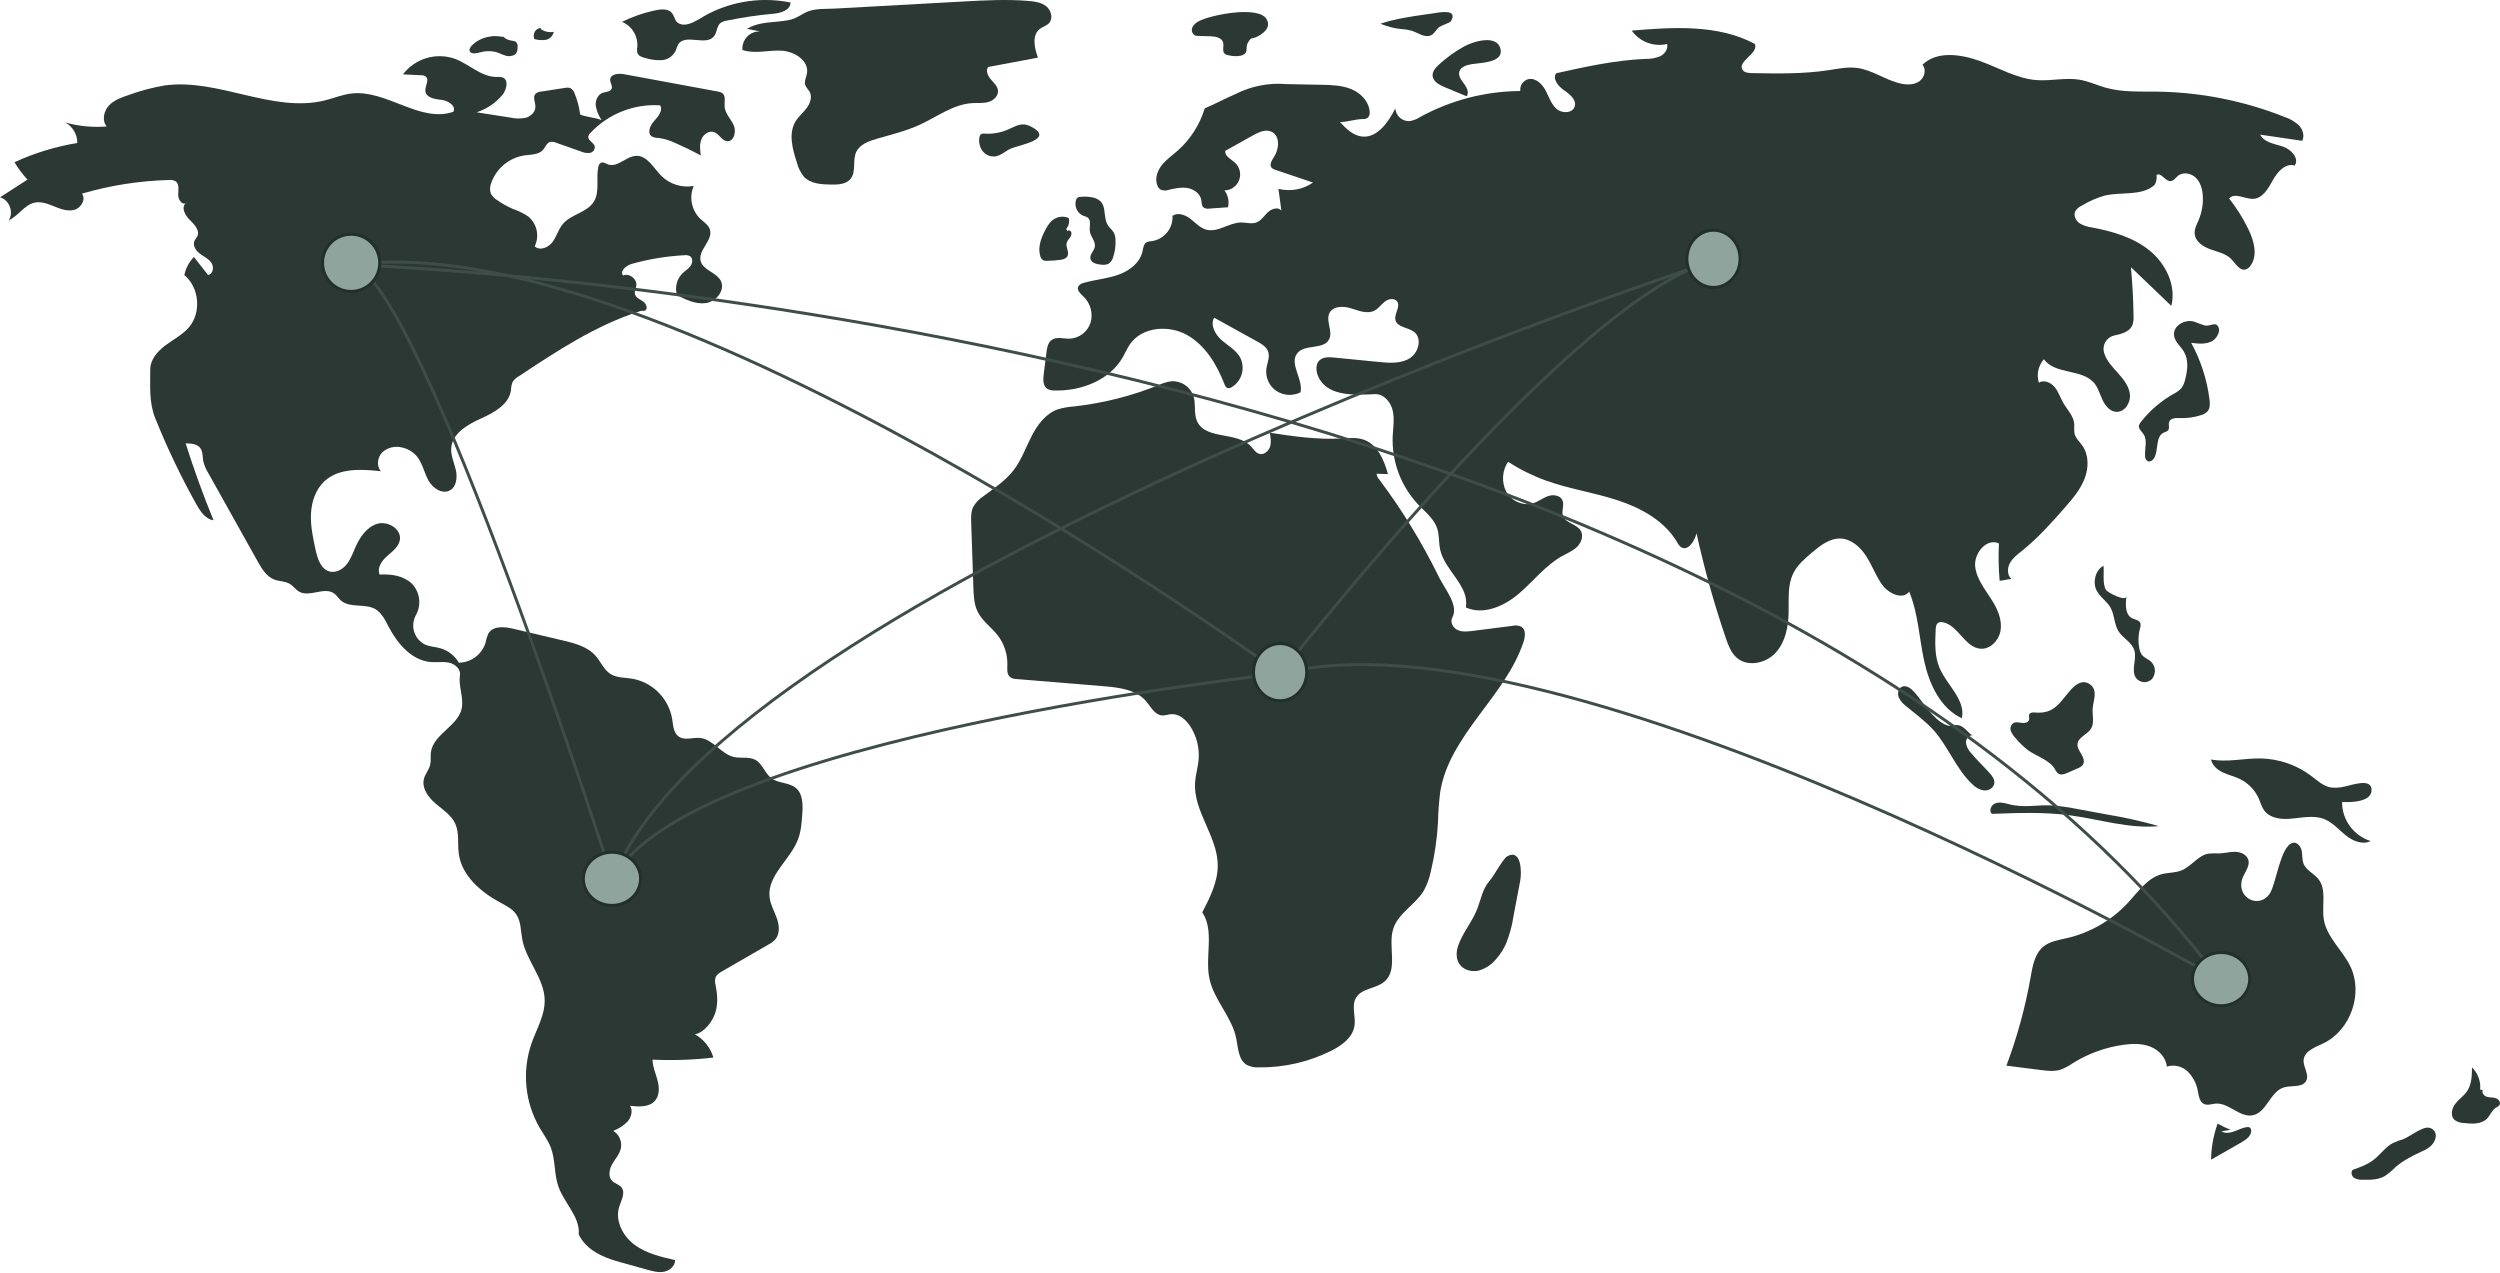 <svg width="2400" height="1222" viewBox="0 0 2400 1222" fill="none" xmlns="http://www.w3.org/2000/svg">
<path d="M556.953 109.955C556.092 103.121 554.35 96.428 551.772 90.044C551.444 88.837 550.868 87.712 550.082 86.74C549.296 85.769 548.318 84.972 547.208 84.401C545.726 84.014 544.171 83.997 542.68 84.35L519.43 87.922C517.484 88.011 515.62 88.738 514.125 89.991C511.096 93.188 514.078 98.337 513.986 102.747C513.881 107.707 509.492 111.733 504.731 113.065C499.872 114.051 494.86 113.988 490.027 112.882L457.516 107.81C467.091 104.741 475.613 99.032 482.111 91.333C486.389 86.245 488.665 76.746 482.482 74.336C480.645 73.83 478.729 73.676 476.835 73.881C462.106 73.996 450.515 61.65 436.725 56.45C427.9 53.337 418.32 53.105 409.355 55.788C400.39 58.471 392.5 63.931 386.813 71.387L404.132 72.225C405.761 72.135 407.377 72.568 408.745 73.46C412.541 76.591 407.822 82.605 408.357 87.507C409.051 93.876 417.475 95.236 423.825 95.88C430.175 96.524 438.23 101.703 435.176 107.329C403.261 118.365 370.783 85.756 337.266 89.77C328.782 90.786 320.772 94.131 312.49 96.235C261.895 109.086 209.589 74.798 157.904 82.059C146.414 84.026 135.121 87.016 124.159 90.994C117.125 93.313 109.787 95.819 104.676 101.196C99.565 106.574 97.62 115.77 102.462 121.393C89.116 122.497 75.681 121.215 62.781 117.607C66.269 119.554 69.171 122.407 71.183 125.868C73.194 129.329 74.239 133.269 74.21 137.276C53.372 140.687 33.086 146.897 13.897 155.738C17.479 161.717 21.662 167.311 26.381 172.433L0 189.447C8.913 191.701 13.521 203.902 8.338 211.522C17.579 207.395 23.306 196.718 33.188 194.553C39.663 193.135 46.25 195.794 52.392 198.291C58.533 200.789 65.284 203.211 71.641 201.336C77.999 199.462 82.689 191.186 78.649 185.913C105.824 177.953 133.91 173.548 162.208 172.807C164.392 172.532 166.606 172.953 168.537 174.012C172.221 176.578 171.251 182.12 171.053 186.617C170.854 191.113 174.345 197.023 178.349 194.996C173.639 199.096 177.665 206.815 182.184 211.127C186.702 215.438 192.149 221.387 189.382 226.996C188.66 228.459 187.436 229.631 186.741 231.108C184.69 235.468 187.946 240.55 191.786 243.446C195.627 246.341 200.331 248.364 202.998 252.374C205.666 256.383 204.454 263.401 199.684 263.96L186.126 246.678C181.494 251.501 178.318 257.542 176.967 264.103C191.344 275.902 193.507 299.918 181.47 314.115C175.319 321.369 166.572 325.778 158.937 331.436C151.303 337.095 144.239 345.153 144.258 354.68C144.291 371.139 142.951 386.43 149.095 401.69C160.424 429.828 173.504 457.223 188.257 483.713C192.131 490.669 197.138 498.294 204.986 499.491C195.067 475.25 186.139 450.632 178.2 425.637C183.37 425.657 189.346 426.069 192.377 430.275C194.887 433.757 194.348 438.492 195.128 442.719C196.12 446.814 197.774 450.718 200.025 454.275L247.389 538.976C251.316 545.998 255.82 553.535 263.324 556.378C268.122 558.196 273.673 557.854 278.089 560.471C281.55 562.523 283.882 566.165 287.41 568.097C297.388 573.561 311.263 563.082 320.587 569.606C323.253 571.471 324.95 574.435 327.406 576.57C336.018 584.057 350.145 579.049 360.086 584.634C366.494 588.234 369.814 595.432 373.232 601.956C381.792 618.297 395.643 634.307 413.988 635.608C419.751 636.017 425.637 634.92 431.27 636.207C436.903 637.493 442.448 642.429 441.544 648.157C439.994 657.977 444.827 668.73 443.529 678.587C441.165 696.542 415.796 704.433 413.617 722.411C413.14 726.348 413.887 730.411 412.953 734.264C411.809 738.986 408.276 742.831 407.021 747.525C404.642 756.42 410.99 765.273 417.964 771.257C424.938 777.242 433.256 782.402 437.069 790.779C441.099 799.634 439.119 809.958 440.43 819.604C443.291 840.662 461.408 856.272 480.053 866.338C485.734 869.404 491.833 872.374 495.51 877.694C500.309 884.638 499.831 893.792 501.434 902.089C505.358 922.409 522.397 939.151 522.881 959.844C523.225 974.552 515.081 987.894 510.217 1001.77C505.656 1015.07 504.005 1029.2 505.378 1043.19C506.751 1057.18 511.114 1070.72 518.17 1082.87C521.809 1089.03 526.162 1094.85 528.736 1101.54C533.33 1113.47 531.839 1127.04 536.075 1139.11C541.675 1155.06 557.063 1168.24 555.59 1185.09C562.576 1199.65 578.002 1206.81 593.514 1211.14L621.315 1218.91C626.638 1220.4 632.201 1221.9 637.621 1220.82C643.042 1219.74 648.215 1215.22 648.075 1209.68C634.441 1206.59 620.371 1203.31 609.133 1194.97C597.894 1186.63 590.196 1171.78 594.46 1158.42C596.437 1152.22 600.644 1145.07 596.644 1139.95C594.355 1137.02 590.168 1136.25 587.585 1133.58C583.557 1129.41 584.941 1122.4 587.837 1117.37C590.733 1112.34 594.919 1107.84 596.087 1102.15C596.676 1098.97 596.283 1095.68 594.958 1092.73C593.633 1089.78 591.44 1087.3 588.675 1085.64C593.829 1083.68 598.518 1080.66 602.435 1076.77C606.054 1072.62 607.725 1066.23 604.879 1061.51C613.332 1062.59 623.312 1063.11 628.861 1056.62C633.292 1051.44 632.988 1043.69 631.237 1037.09C629.486 1030.49 626.527 1024.08 626.434 1017.25C645.935 1018.17 665.478 1017.51 684.871 1015.26C682.067 1005.77 675.694 997.762 667.104 992.918C675.887 991.426 683.889 980.87 686.664 972.372C689.439 963.874 688.731 954.618 687.016 945.843C686.357 943.583 686.267 941.195 686.753 938.892C687.742 935.728 690.839 933.797 693.703 932.145L737.299 907.01C739.901 905.701 742.259 903.954 744.271 901.843C748.838 896.457 748.162 888.326 745.823 881.654C743.484 874.981 739.738 868.707 738.837 861.691C736.143 840.709 758.516 825.655 766.066 805.904C769.029 798.153 769.633 789.728 770.206 781.446C770.822 772.55 770.868 762.218 764.065 756.486C757.543 750.991 747.353 752.216 740.529 747.105C734.272 742.419 732.113 733.318 725.278 729.533C719.071 726.096 711.288 728.282 704.385 726.665C692.229 723.819 684.58 709.755 672.166 708.452C665.162 707.718 657.235 711.155 651.494 707.06C646.436 703.452 646.233 696.199 645.27 690.045C643.583 680.48 639.016 671.665 632.186 664.785C625.355 657.906 616.589 653.293 607.067 651.569C599.845 650.406 591.984 650.847 585.841 646.863C579.62 642.829 576.767 635.276 571.881 629.689C564.005 620.684 551.601 617.485 539.982 614.743L492.718 603.588C484.328 601.608 473.513 600.558 469.011 607.936C467.678 610.746 466.734 613.725 466.206 616.791C464.519 622.337 461.124 627.204 456.509 630.692C451.893 634.179 446.296 636.108 440.52 636.201C436.559 629.418 430.141 624.433 422.607 622.286C417.814 620.946 412.684 620.796 408.114 618.824C405.624 617.604 403.409 615.887 401.604 613.778C399.798 611.669 398.44 609.212 397.613 606.558C396.786 603.904 396.508 601.108 396.794 598.342C397.081 595.577 397.927 592.898 399.28 590.472C402.005 585.601 403.057 579.966 402.275 574.435C401.492 568.904 398.918 563.786 394.949 559.87C386.912 552.626 375.285 550.875 364.508 551.6C361.685 545.417 366.405 538.441 371.49 533.948C376.576 529.454 382.752 525.037 383.86 518.327C385.602 507.772 372.187 499.755 362.001 502.902C351.816 506.049 345.315 515.981 341.017 525.772C338.552 531.389 336.455 537.305 332.566 542.041C328.677 546.778 322.413 550.169 316.489 548.649C308.102 546.497 304.863 536.494 303.007 528.005C300.516 516.617 298.011 505.07 298.533 493.422C299.055 481.774 302.966 469.814 311.522 461.929C325.464 449.079 346.852 450.339 365.668 452.389C361.222 447.36 362.321 438.886 367.077 434.154C369.588 431.914 372.605 430.323 375.867 429.519C379.128 428.714 382.536 428.721 385.795 429.537C391.465 430.722 396.572 433.788 400.296 438.241C405.643 444.785 407.163 453.622 411.205 461.05C415.246 468.479 424.334 474.815 431.772 470.829C438.197 467.387 439.216 458.443 437.617 451.311C436.018 444.178 432.622 437.243 433.201 429.955C434.307 416.049 448.665 407.679 461.336 401.952C474.007 396.225 488.516 388.523 490.523 374.719C490.592 372.016 491.1 369.343 492.027 366.805C493.432 364.563 495.385 362.719 497.7 361.449C534.68 336.914 572.275 312.081 614.541 298.675C616.74 297.977 616.998 298.752 619.239 298.206C622.375 296.386 620.297 291.352 617.29 289.324C614.283 287.296 610.264 285.741 609.501 282.186C608.94 279.572 610.474 277.006 610.872 274.363C611.851 267.868 604.111 261.871 598.101 264.467C594.706 259.953 601.424 254.708 606.856 253.207C623.167 248.7 639.912 245.954 656.804 245.016C658.753 244.705 660.75 245.046 662.488 245.986C665.325 247.959 664.962 252.485 662.952 255.301C660.941 258.117 657.813 259.885 655.307 262.268C652.57 264.945 650.617 268.326 649.663 272.041C648.708 275.757 648.789 279.664 649.895 283.336C658.714 287.84 668.301 292.475 678.068 290.889C687.835 289.303 696.504 278.286 691.913 269.487C687.638 261.293 674.796 259.445 672.588 250.465C670.003 239.951 684.828 230.6 681.489 220.302C680.026 215.792 675.548 213.137 672.112 209.88C668.054 205.888 665.294 200.756 664.194 195.16C663.094 189.564 663.705 183.764 665.948 178.523C660.351 179.511 654.6 179.138 649.176 177.434C643.753 175.731 638.816 172.746 634.779 168.731C627.324 161.178 621.376 149.263 610.79 149.601C601.075 149.911 592.707 161.289 583.623 157.818C581.388 156.964 579.032 155.226 576.867 156.244C576.157 156.707 575.562 157.325 575.125 158.053C574.688 158.78 574.422 159.598 574.347 160.444C572.038 171.524 576.009 184.148 569.994 193.723C563.448 204.142 548.307 205.586 540.372 214.981C536.064 220.081 534.395 226.954 530.436 232.331C526.476 237.707 518.072 241.126 513.321 236.44C515.656 231.621 516.294 226.148 515.13 220.917C513.966 215.687 511.069 211.007 506.912 207.643C502.501 204.754 497.745 202.432 492.757 200.731C487.184 198.363 481.882 195.396 476.944 191.883C474.47 190.385 472.46 188.226 471.139 185.648C470.093 182.418 470.234 178.92 471.536 175.786C473.945 168.851 478.196 162.708 483.829 158.021C489.462 153.334 496.263 150.281 503.498 149.191C509.825 148.327 517.188 148.631 521.375 143.792C523.591 141.231 524.753 137.36 527.969 136.32C530.026 135.905 532.161 136.169 534.056 137.072L557.671 145.417C560.305 146.611 563.206 147.092 566.083 146.813C567.51 146.621 568.811 145.893 569.726 144.777C570.64 143.661 571.101 142.239 571.015 140.796C570.26 136.859 564.226 134.97 564.775 130.999C565.083 129.712 565.772 128.549 566.751 127.664C575.274 118.558 585.696 111.456 597.272 106.866C608.848 102.277 621.292 100.314 633.712 101.118C636.693 106.032 631.979 111.852 628.057 116.047C624.134 120.242 620.982 127.738 625.726 130.967C627.67 131.963 629.832 132.452 632.013 132.389C637.827 133.179 643.477 134.899 648.749 137.485C656.909 141.05 664.913 144.951 672.76 149.187C672.066 143.993 671.405 138.521 673.366 133.664C675.327 128.808 680.901 124.998 685.769 126.89C690.461 128.712 692.867 134.949 697.865 135.52C704.533 136.283 707.163 126.394 704.378 120.264C701.593 114.135 696.08 109.003 695.619 102.281C695.309 97.747 697.028 92.123 693.42 89.378C692.136 88.553 690.679 88.04 689.163 87.879L599.078 71.237C593.729 70.249 586 71.006 585.762 76.462C585.63 79.507 588.34 82.519 587.139 85.319C585.859 88.307 581.651 88.034 578.586 89.091C573.831 90.731 571.445 96.4 571.902 101.426C572.738 106.421 574.665 111.168 577.544 115.327C571.685 112.867 562.812 112.415 556.953 109.955Z" fill="#2B3834"/>
<path d="M484.739 35.911C479.062 34.333 472.945 34.26 467.217 35.7C461.488 37.141 456.426 40.026 452.716 43.965C451.234 45.604 449.989 47.864 451.23 49.638C453.009 52.183 457.543 51.178 460.885 50.268C465.797 48.794 471.144 48.687 476.135 49.962C479.273 50.867 482.081 52.466 485.233 53.337C486.768 53.876 488.448 54.054 490.093 53.852C491.739 53.65 493.288 53.076 494.575 52.191C496.738 50.338 496.874 47.457 496.878 44.862C497.028 43.994 496.945 43.108 496.636 42.27C496.326 41.432 495.798 40.663 495.09 40.018C493.828 39.404 492.41 39.052 490.954 38.991C487.692 38.484 484.744 37.037 482.617 34.9" fill="#2B3834"/>
<path d="M519.526 26.978C518.362 26.908 517.2 27.168 516.154 27.732C515.108 28.296 514.211 29.145 513.552 30.198C512.892 31.251 512.49 32.472 512.386 33.744C512.282 35.016 512.478 36.296 512.956 37.461C516.532 38.529 520.269 38.795 523.942 38.245C525.774 37.934 527.48 37.035 528.847 35.664C530.213 34.292 531.178 32.508 531.62 30.537C527.296 31.398 522.834 30.465 519.104 27.919" fill="#2B3834"/>
<path d="M627.78 10.189C617.181 12.53 606.886 16.163 597.108 21.012C601.718 22.853 605.636 26.183 608.286 30.512C610.936 34.841 612.177 39.939 611.827 45.056C611.413 47.021 611.461 49.06 611.966 51.001C613.093 53.838 616.357 54.903 619.227 55.631C624.382 57.261 629.766 57.974 635.151 57.742C637.844 57.596 640.46 56.754 642.762 55.293C645.063 53.832 646.978 51.798 648.332 49.375C649.112 47.075 650.028 44.827 651.073 42.644C657.952 31.761 678.386 44.92 685.772 34.402C688.373 30.696 688.135 25.119 691.527 22.183C693.281 20.904 695.314 20.098 697.443 19.838C712.295 16.773 727.297 14.553 742.382 13.189C749.53 12.543 758.846 9.877 758.906 2.424C731.983 -3.069 704.068 0.833 679.5 13.521C670.649 18.126 658.941 27.814 650.415 21.708C647.223 19.422 647.381 13.266 642.987 10.696C638.495 8.067 632.548 9.136 627.78 10.189Z" fill="#2B3834"/>
<path d="M717.136 27.729L729.755 30.167C727.432 30.064 725.114 30.46 722.956 31.328C720.797 32.197 718.848 33.519 717.237 35.205C715.627 36.891 714.393 38.903 713.617 41.107C712.841 43.311 712.542 45.656 712.739 47.985C724.555 51.955 737.439 48.092 749.886 48.62C762.334 49.148 776.817 58.088 774.692 70.432C774.05 74.164 771.905 77.894 773.02 81.512C773.802 84.048 776.026 85.848 777.282 88.183C779.898 93.05 777.807 99.206 774.503 103.63C771.2 108.055 766.76 111.585 763.86 116.286C756.648 127.98 760.746 143.098 765.042 156.162C766.284 161.098 768.578 165.704 771.764 169.661C778.129 176.466 788.501 177.057 797.79 177.194C804.551 177.293 812.296 176.957 816.572 171.69C822.154 164.813 818.251 154.085 821.926 146.014C825.263 138.684 833.767 135.54 841.471 133.31C855.586 129.224 869.97 125.75 883.314 119.579C899.884 111.915 915.369 99.973 933.581 98.986C938.69 98.71 943.926 99.316 948.848 97.908C953.769 96.501 958.444 92.222 958.072 87.091C957.754 82.707 954.064 79.487 951.182 76.182C948.299 72.877 946.036 67.795 948.685 64.298L996.421 55.332C993.037 46.06 990.401 33.848 998.177 27.813C1000.98 25.635 1004.74 24.765 1007.13 22.132C1011.2 17.645 1009.15 9.916 1004.45 6.1C999.752 2.284 993.398 1.398 987.378 0.895C966.447 -0.853 945.395 0.302 924.424 1.458C883.428 3.717 842.433 5.977 801.438 8.236C793.185 8.691 783.657 7.996 776.088 10.827C769.68 13.224 765.124 17.623 757.796 19.169C744.267 22.023 729.379 20.092 717.136 27.729Z" fill="#2B3834"/>
<path d="M945.198 128.277C943.892 128.081 942.556 128.368 941.467 129.077C940.747 129.828 940.318 130.788 940.252 131.799C939.425 136.264 940.41 140.859 943.012 144.665C944.337 146.532 946.167 148.03 948.31 149.002C950.454 149.974 952.833 150.386 955.202 150.194C960.973 149.498 965.227 144.839 970.533 142.566C978.711 139.066 1013.44 133.609 989.417 121.329C981.137 117.097 975.787 120.833 969.262 123.62C961.837 127.213 953.517 128.823 945.198 128.277Z" fill="#2B3834"/>
<path d="M1151.57 20.005C1148.73 21.182 1146.36 23.28 1144.82 25.971C1144.12 27.337 1143.95 28.928 1144.37 30.414C1144.78 31.901 1145.74 33.169 1147.05 33.956C1148.11 34.346 1149.23 34.527 1150.35 34.489L1161.88 34.839C1166.78 34.987 1172.89 36.047 1174.21 40.843C1175.19 44.403 1173 48.979 1175.64 51.523C1176.77 52.414 1178.13 52.954 1179.56 53.077C1183.36 54.069 1187.32 54.199 1191.18 53.458C1199.56 51.172 1195.16 45.971 1197.8 41.339C1201.84 34.252 1201.14 38.542 1208.26 34.48C1213.52 31.481 1220.32 26.04 1215.93 18.395C1208.29 5.1 1162.83 14.294 1151.57 20.005Z" fill="#2B3834"/>
<path d="M1375.38 12.884L1368.86 13.816C1354.15 15.918 1339.37 18.04 1325.2 22.77C1331.33 25.366 1337.77 27.057 1344.32 27.795C1347.93 27.985 1351.52 28.531 1355.03 29.426C1361.29 31.421 1367.59 36.572 1373.64 33.933C1377.38 32.297 1378.61 28.118 1381.71 25.903C1383.85 24.373 1391.98 21.898 1392.89 20.354C1400.24 7.874 1381.03 12.077 1375.38 12.884Z" fill="#2B3834"/>
<path d="M1405.64 44.547C1396.82 49.399 1388.64 55.294 1381.28 62.101C1378.18 64.97 1375.01 68.538 1375.29 72.717C1375.67 78.272 1381.68 81.494 1386.89 83.664L1407.99 92.456C1410.55 88.905 1408.21 84.004 1405.56 80.515C1402.92 77.026 1399.77 72.99 1400.94 68.791C1402.27 64 1408.21 62.367 1413.19 61.542C1421.3 60.197 1443.18 60.305 1440.55 47.442C1437.45 32.285 1413.78 40.069 1405.64 44.547Z" fill="#2B3834"/>
<path d="M1399.81 907.937C1397.83 913.697 1397.64 920.483 1401.06 925.512C1404.9 931.156 1412.58 933.259 1419.22 931.828C1425.84 930.057 1431.74 926.24 1436.09 920.917C1440.06 916.457 1443.33 911.409 1445.78 905.948C1449.21 897.439 1451.62 888.553 1452.97 879.475L1459.42 845.403C1460.86 837.788 1460.81 814.442 1446.9 822.049C1443.1 824.127 1434.31 840.533 1430.32 845.185C1423.15 853.57 1422.2 861.706 1418.42 871.864C1413.69 884.588 1404.18 895.192 1399.81 907.937Z" fill="#2B3834"/>
<path d="M2141.32 1084.62C2137.05 1082.94 2132.9 1080.94 2128.92 1078.65C2124.92 1089.77 2122.79 1101.49 2122.63 1113.32L2151.86 1096.59C2156.25 1094.07 2161.24 1090.57 2161.14 1085.46C2161.18 1084.83 2161.05 1084.2 2160.77 1083.64C2160.49 1083.08 2160.06 1082.6 2159.53 1082.26C2158.88 1082 2158.17 1081.92 2157.48 1082.02C2153.14 1082.39 2149.19 1084.54 2145.1 1086.04C2141.02 1087.54 2136.23 1088.34 2132.48 1086.11" fill="#2B3834"/>
<path d="M2306.78 1093.72C2303.44 1094.68 2300.18 1095.91 2297.02 1097.41C2290.03 1101.15 2285.28 1108.27 2278.99 1113.2C2272.97 1117.92 2265.73 1120.51 2258.62 1123.03C2256.53 1124.98 2257.49 1128.91 2259.76 1130.62C2262.2 1132.08 2265 1132.74 2267.8 1132.52C2275.19 1132.69 2282.97 1132.77 2289.44 1129.01C2293.09 1126.52 2296.5 1123.66 2299.63 1120.49C2307.2 1113.84 2316.28 1109.45 2325.28 1105.21C2328.55 1103.91 2331.58 1102 2334.21 1099.58C2339.87 1093.72 2340.26 1084.67 2332.11 1082.67C2325.53 1081.06 2313.05 1091.58 2306.78 1093.72Z" fill="#2B3834"/>
<path d="M2380.96 1046.09C2381.33 1042.15 2380.82 1038.19 2379.46 1034.48C2378.1 1030.78 2375.93 1027.44 2373.11 1024.72C2373.03 1032.59 2372.8 1040.97 2368.44 1047.48C2365.34 1052.12 2360.47 1055.25 2357.08 1059.67C2353.68 1064.08 2352.17 1071.08 2356.15 1074.96C2358.7 1076.93 2361.81 1078.02 2365.01 1078.06C2372.95 1079.01 2382.13 1079.54 2387.7 1073.71C2390.74 1070.53 2392.21 1065.82 2395.92 1063.48C2397.3 1062.89 2398.53 1061.99 2399.53 1060.85C2401.06 1058.38 2398.62 1055.12 2395.89 1054.23C2393.15 1053.34 2390.14 1053.76 2387.39 1052.91C2384.64 1052.07 2382.11 1048.92 2383.52 1046.38" fill="#2B3834"/>
<path d="M2250.5 755.169C2246.22 756.196 2241.79 756.454 2237.42 755.931C2230.16 754.613 2224.51 749.214 2218.65 744.785C2204.71 734.316 2187.78 728.475 2170.27 728.103C2154.34 727.806 2138.27 732.066 2122.63 729.094C2123.65 734.704 2128.51 738.912 2133.7 741.412C2138.89 743.913 2144.62 745.172 2149.84 747.622C2158.19 751.584 2164.81 758.385 2168.49 766.778C2170.17 770.647 2171.23 774.857 2173.77 778.236C2178.97 785.141 2188.83 786.657 2197.53 786.093C2208.87 785.356 2220.71 782.137 2231.26 786.307C2239.33 789.497 2245.11 796.47 2251.85 801.891C2258.59 807.312 2268.08 811.336 2275.82 807.424C2267.78 804.856 2260.79 799.819 2255.85 793.049C2250.92 786.279 2248.31 778.131 2248.4 769.793C2255.99 770.481 2277.85 770.215 2276.67 757.487C2275.68 746.7 2257.01 754.005 2250.5 755.169Z" fill="#2B3834"/>
<path d="M2151.9 846.136C2153.25 838.795 2160.59 832.312 2158.3 825.207C2156.72 820.293 2151.01 817.867 2145.83 817.746C2140.66 817.625 2135.58 819.162 2130.41 819.307C2127.04 819.128 2123.66 819.176 2120.3 819.45C2110.04 821.133 2103.71 831.866 2094.03 835.682C2088.15 838.003 2081.54 837.559 2075.42 839.163C2061.53 842.805 2052.74 855.895 2043.03 866.45C2027.34 883.427 2006.9 895.314 1984.36 900.572C1976.47 902.396 1967.98 903.563 1961.7 908.679C1953.39 915.453 1951.34 927.066 1949.49 937.613C1944.38 966.739 1936.57 995.329 1926.16 1023.02L1959.14 1027.22C1965.42 1028.01 1971.91 1028.8 1977.96 1026.94C1982.35 1025.29 1986.5 1023.08 1990.33 1020.37C2005.02 1011.28 2021.46 1005.36 2038.58 1003C2047.22 1001.82 2056.28 1001.6 2064.38 1004.8C2072.49 1008 2079.44 1015.26 2080.12 1023.93C2083.62 1022.84 2087.36 1022.73 2090.93 1023.59C2094.49 1024.46 2097.76 1026.27 2100.37 1028.84C2105.54 1034.09 2108.92 1040.83 2110.04 1048.09C2110.91 1052.59 2111.78 1057.99 2115.96 1059.87C2119.38 1061.41 2123.3 1059.76 2127.04 1059.46C2139.72 1058.44 2150.24 1073.19 2162.7 1070.65C2176.07 1067.93 2179.35 1047.96 2192.39 1043.96C2199.88 1041.67 2210.39 1044.46 2213.97 1037.51C2217.13 1031.39 2210.83 1024.32 2211.48 1017.46C2212.28 1009.02 2222.26 1005.44 2229.96 1001.83C2256.5 989.412 2269.1 953.784 2256.24 927.507C2248.62 911.939 2233.62 899.683 2230.85 882.58C2228.72 869.421 2233.93 854.076 2225.51 843.719C2221.23 838.449 2213.99 835.541 2211.44 829.254C2209.84 825.296 2210.48 820.806 2209.62 816.626C2208.76 812.445 2205.1 808.072 2200.96 809.156C2188.95 812.301 2185.11 849.321 2178.68 858.315C2168.9 871.988 2148.82 862.982 2151.9 846.136Z" fill="#2B3834"/>
<path d="M1928.02 771.894C1923.87 770.77 1919.33 769.663 1915.36 771.269C1911.38 772.875 1909.06 778.512 1912.25 781.31C1937.22 780.371 1962.35 779.438 1987.12 782.712C2015.65 786.484 2043.89 795.828 2072.55 793.079C2056.18 788.418 2039.54 784.69 2022.71 781.917L1994.66 776.744C1987.13 775.222 1979.53 774.088 1971.88 773.346C1955.87 772.07 1943.76 776.153 1928.02 771.894Z" fill="#2B3834"/>
<path d="M1954 684.049C1951.92 683.881 1949.34 683.737 1948.27 685.463C1947.24 687.113 1948.42 689.292 1947.86 691.142C1947.11 693.669 1943.68 694.314 1940.99 693.97C1938.29 693.626 1935.37 692.803 1932.98 694.06C1931.76 694.86 1930.85 696.019 1930.38 697.362C1929.91 698.705 1929.9 700.16 1930.35 701.509C1931.33 704.187 1932.91 706.622 1934.98 708.638C1938.52 712.943 1942.55 716.848 1946.99 720.277C1955.6 726.413 1967.25 729.37 1972.67 738.278C1973.44 740.004 1974.61 741.533 1976.1 742.738C1978.71 744.33 1982.1 743.119 1984.9 741.882L1994.72 737.548C1996.49 736.932 1998.07 735.895 1999.31 734.532C2001.55 731.591 2000.18 727.41 1998.29 724.242C1996.41 721.074 1994 717.796 1994.4 714.164C1995.12 707.688 2003.74 705.211 2007.29 699.67C2010.86 694.085 2008.53 686.889 2008.94 680.336C2009.43 672.672 2014.41 662.703 2006.39 656.976C1999.57 652.11 1993.06 656.607 1988.17 661.979C1977.85 673.309 1972.97 685.58 1954 684.049Z" fill="#2B3834"/>
<path d="M2012.66 566.68C2015.9 573.211 2022.65 577.109 2026.18 583.469C2030.01 590.364 2029.57 599.271 2033.73 605.954C2037.99 612.81 2046.56 616.45 2048.95 624.248C2051.56 632.761 2045.64 643.109 2050.36 650.547C2051.23 651.763 2052.34 652.773 2053.61 653.514C2054.88 654.254 2056.29 654.709 2057.73 654.849C2059.18 654.989 2060.63 654.811 2062.01 654.327C2063.39 653.842 2064.65 653.062 2065.73 652.035C2067.72 649.754 2068.78 646.745 2068.69 643.649C2068.61 640.553 2067.38 637.615 2065.26 635.462C2062.47 632.779 2058.46 631.62 2056.13 628.487C2054.91 626.678 2054.1 624.603 2053.76 622.418C2052.49 616.114 2052.69 609.579 2054.35 603.376C2054.98 601.802 2055.14 600.066 2054.81 598.395C2053.76 595.181 2049.63 594.953 2046.73 593.461C2040.14 590.074 2040.3 580.282 2041.45 572.656C2040.69 577.733 2023.52 569.099 2021.72 566.223C2018.15 560.51 2020.09 549.491 2019.39 543.178C2011.68 547.091 2008.71 558.694 2012.66 566.68Z" fill="#2B3834"/>
<path d="M1838.01 664.704C1834.79 661.028 1829.94 657.182 1825.62 659.399C1822.33 661.091 1821.42 665.738 1822.71 669.261C1824.28 672.683 1826.7 675.627 1829.73 677.802C1838.73 685.369 1848.42 692.198 1856.27 700.994C1870.31 716.736 1877.75 737.976 1893.02 752.478C1896.09 755.84 1900.16 758.084 1904.6 758.866C1909.05 759.289 1914.05 756.383 1914.56 751.855C1914.98 748.125 1912.43 744.787 1909.94 742.022C1904 735.44 1897.51 729.381 1891.91 722.504C1889.32 719.862 1887.69 716.399 1887.3 712.687C1887.27 708.984 1890.58 705.107 1894.1 706.025C1889.82 704.909 1886.65 697.639 1880.37 696.273C1875.12 695.131 1873.85 698.444 1867.6 695.712C1855.69 690.502 1846.35 674.229 1838.01 664.704Z" fill="#2B3834"/>
<path d="M2116.56 312.456C2113.14 311.422 2109.77 310.2 2106.47 308.796C2097.6 306.092 2085.87 312.712 2087.05 322.038C2087.83 328.235 2093.51 332.413 2096.65 337.788C2101.3 345.758 2100.06 355.868 2097.62 364.795C2097.02 367.559 2095.88 370.172 2094.26 372.479C2092 374.915 2089.31 376.886 2086.31 378.284C2074.34 385.105 2063.77 394.217 2055.21 405.117C2054.28 406.124 2053.63 407.365 2053.33 408.713C2052.91 411.861 2056.02 414.155 2057.79 416.782C2061.7 422.615 2058.87 430.466 2059.26 437.514C2059.2 438.511 2059.39 439.506 2059.82 440.406C2060.24 441.306 2060.89 442.081 2061.69 442.657C2064.05 443.874 2066.85 441.807 2068.13 439.454C2072.37 431.647 2069.17 419.114 2077.13 415.35C2078.64 414.637 2080.47 414.337 2081.47 412.994C2083.06 410.863 2081.53 407.707 2082.33 405.16C2083.55 401.336 2088.7 401.164 2092.65 401.333C2099.46 401.623 2106.27 400.702 2112.77 398.614C2115.32 397.999 2117.63 396.637 2119.43 394.698C2121.81 391.682 2121.6 387.394 2121.12 383.559C2118.74 364.442 2112.78 345.964 2103.55 329.124C2110.55 330.031 2118.16 330.817 2124.19 327.116C2127.57 325.043 2131.62 318.846 2129.95 314.627C2127.3 307.957 2122.51 313.572 2116.56 312.456Z" fill="#2B3834"/>
<path d="M1219 415.409C1219.83 419.919 1220.65 424.669 1219.18 429.013C1217.72 433.357 1213.1 436.986 1208.74 435.655C1205.36 434.622 1203.4 431.196 1201 428.583C1187.64 414.055 1157.49 422.466 1149.24 404.493C1145.87 397.157 1148.16 388.369 1145.86 380.625C1144.41 376.15 1141.53 372.286 1137.66 369.641C1133.79 366.995 1129.17 365.718 1124.5 366.01C1120.25 366.629 1116.1 367.874 1112.21 369.706C1086.11 380.232 1058.71 387.134 1030.77 390.221C1025.46 390.547 1020.21 391.51 1015.12 393.089C1003.65 397.278 995.807 407.992 990.228 418.925C984.649 429.858 980.53 441.695 973.049 451.408C965.188 461.616 954.172 468.765 943.896 476.497C939.937 479.066 936.641 482.546 934.278 486.649C932.05 491.256 932.176 496.614 932.349 501.735L934.449 563.931C934.719 571.931 935.059 580.217 938.614 587.376C943.053 596.316 951.822 602.171 957.906 610.068C964.115 618.184 967.349 628.211 967.061 638.453C966.932 642.57 966.525 647.44 969.709 650.026C971.646 651.291 973.912 651.947 976.22 651.912L1059.75 658.798C1074.45 660.009 1090.73 662.001 1100.33 673.276C1104.85 678.597 1108.49 686.25 1115.43 686.821C1118.4 687.066 1121.29 685.836 1124.27 685.599C1131.78 685 1138.37 690.738 1142.53 697.059C1148.83 706.692 1151.69 718.197 1150.64 729.683C1149.96 736.893 1147.74 743.902 1147.26 751.129C1145.44 778.626 1168.58 802.516 1169.03 830.071C1169.3 846.279 1161.66 861.422 1154.21 875.793C1166.23 894.134 1156.39 918.557 1161.17 939.998C1165.71 960.34 1182.55 976.266 1186.75 996.683C1188.67 1006.03 1188.78 1017.53 1196.96 1022.35C1200.55 1024.11 1204.53 1024.91 1208.52 1024.68C1232.58 1024.96 1256.36 1019.51 1277.92 1008.77C1288.03 1003.71 1298.52 996.158 1300.29 984.921C1301.71 975.858 1297.15 965.722 1301.79 957.828C1307.27 948.525 1321.29 949.262 1329.34 942.11C1342.4 930.506 1332.22 908.375 1337.51 891.662C1342.27 876.638 1358.64 868.657 1366.76 855.173C1369.96 849.374 1372.25 843.116 1373.56 836.617C1377.28 821.083 1379.59 805.243 1380.48 789.289C1380.69 779.596 1381.4 769.92 1382.6 760.3C1391.36 705.532 1445.11 668.859 1462.57 616.245C1464.23 611.22 1465.02 604.527 1460.58 601.684C1457.95 600.419 1454.96 600.104 1452.13 600.793L1413.62 605.683C1408.84 606.29 1403.77 606.858 1399.37 604.857C1394.98 602.856 1391.83 597.259 1394.16 593.009C1400.7 581.077 1387.25 565.999 1381.27 553.771C1365.18 520.846 1346.01 489.537 1324.03 460.266C1322.62 458.76 1321.74 456.833 1321.52 454.777L1332.45 455.144C1328.76 441.811 1322.67 427.221 1309.81 422.344C1302.56 419.596 1294.54 420.546 1286.8 420.972C1264.66 422.19 1240.91 418.822 1219 415.409Z" fill="#2B3834"/>
<path d="M1286.36 117.188C1292.18 123.381 1298.7 129.946 1307.12 131.026C1321.99 132.932 1332.68 117.522 1339.49 104.136C1339.74 107.548 1341.31 110.728 1343.86 112.998C1346.42 115.268 1349.76 116.449 1353.17 116.291C1356.84 115.672 1360.34 114.3 1363.46 112.26C1392.92 96.124 1425.92 87.574 1459.49 87.379C1459.17 84.83 1459.8 82.252 1461.26 80.142C1462.73 78.032 1464.92 76.539 1467.41 75.953C1474.24 74.596 1480.39 80.511 1483.68 86.655C1486.97 92.799 1489.03 99.921 1494.26 104.519C1499.49 109.118 1509.62 108.918 1511.68 102.258C1513.67 95.865 1507.02 90.412 1501.5 86.643C1495.98 82.873 1490.16 75.897 1493.88 70.334C1522.09 64.076 1550.47 57.794 1579.34 56.55C1584.25 56.722 1589.15 55.876 1593.72 54.067C1598.12 51.902 1601.62 46.987 1600.44 42.219C1594.14 43.703 1587.54 43.273 1581.49 40.984C1575.43 38.696 1570.2 34.651 1566.44 29.368C1606.5 26.055 1649.1 23.232 1684.59 42.12C1688.85 51.284 1667.14 58.909 1672.95 67.174C1674.8 69.811 1678.52 70.12 1681.73 70.18C1706.4 70.638 1731.21 71.088 1755.6 67.356C1764.51 65.992 1773.51 64.067 1782.46 65.173C1797.36 67.015 1810.11 76.981 1824.77 80.231C1830.74 81.553 1837.43 81.598 1842.46 78.119C1847.49 74.641 1849.66 66.719 1845.53 62.197C1859.34 48.637 1882.25 51.998 1900.46 58.49C1918.68 64.982 1935.93 75.451 1955.21 76.898C1969.03 77.936 1983.04 74.21 1996.7 76.578C2005.29 78.067 2013.28 81.893 2021.66 84.244C2037.53 88.691 2054.31 87.752 2070.79 87.966C2112.82 88.534 2154.39 96.813 2193.45 112.393C2198.53 114.051 2203.18 116.807 2207.08 120.467C2210.72 124.367 2212.57 130.428 2210.13 135.169L2169.77 129.26C2173.57 136.761 2183.41 138.04 2191.4 140.628C2199.39 143.216 2207.67 152.057 2202.87 158.96C2194.21 156.198 2186.37 164.871 2182 172.851C2177.62 180.83 2172.3 190.387 2163.23 190.873C2155.1 191.309 2145.28 184.377 2139.98 190.566C2147.3 199.814 2153.56 209.85 2158.66 220.488C2163.89 231.41 2167.62 245.171 2160.55 254.997C2159.43 256.751 2157.75 258.062 2155.77 258.705C2150 260.17 2146.25 253.091 2142.11 248.801C2136.89 243.394 2129 241.862 2121.93 239.326C2114.87 236.791 2107.42 231.802 2106.87 224.301C2106.53 219.633 2108.98 215.295 2110.8 210.981C2113.84 203.71 2115.17 195.834 2114.69 187.964C2114.29 181.632 2112.52 175.046 2107.98 170.622C2103.44 166.199 2095.61 164.795 2090.74 168.847C2088.47 170.738 2086.65 173.762 2083.69 173.875C2078.48 174.075 2074.48 164.963 2070.28 168.073C2070.77 171.387 2070.09 174.77 2068.34 177.628C2055.82 188.541 2036.59 183.924 2020.45 187.779C2012.77 189.981 2005.42 193.197 1998.6 197.343C1996.04 198.438 1993.87 200.266 1992.35 202.597C1990.34 206.521 1992.56 211.547 1996.11 214.156C1999.87 216.47 2004.11 217.918 2008.5 218.394C2028.18 222.129 2048.14 227.911 2063.68 240.578C2079.21 253.244 2089.4 274.183 2084.48 293.641L2045.68 256.48C2047.15 272.083 2047.99 287.729 2048.19 303.418C2048.44 306.481 2048.02 309.562 2046.96 312.446C2044.19 318.57 2036.69 320.63 2030.12 321.982C2028.3 322.33 2026.56 323.061 2025.04 324.128C2023.51 325.195 2022.23 326.574 2021.27 328.173C2020.32 329.772 2019.71 331.556 2019.49 333.407C2019.27 335.258 2019.45 337.135 2020 338.914C2022.34 346.54 2028.16 352.485 2033.49 358.409C2038.81 364.333 2044.06 371.066 2044.76 379.012C2045.45 386.957 2039.47 395.913 2031.53 395.361C2025.51 394.942 2021.05 389.542 2018.48 384.07C2015.91 378.598 2014.39 372.502 2010.53 367.853C1998.85 353.78 1972.63 359.809 1962.17 344.807C1959.5 347.838 1957.66 351.501 1956.8 355.45C1955.94 359.398 1956.11 363.5 1957.28 367.367C1962.14 364.314 1968.81 367.15 1972.46 371.586C1976.12 376.022 1977.84 381.709 1980.71 386.691C1984.59 393.414 1990.75 399.374 1991.29 407.118C1991.15 410.047 1991.2 412.981 1991.44 415.903C1992.4 420.596 1996.36 423.965 1999.1 427.888C2005.49 437.014 2005.17 449.552 2001.06 459.907C1996.94 470.262 1989.55 478.915 1982.23 487.304C1969.44 501.956 1956.38 516.523 1941.22 528.691C1936.89 532.163 1932.28 535.577 1929.58 540.431C1926.89 545.286 1926.75 552.099 1930.89 555.792C1927.93 555.941 1922.61 557.401 1919.65 557.55C1918.61 545.637 1918.38 533.667 1918.97 521.724C1907.28 516.097 1894.69 531.166 1896.2 544.078C1897.71 556.989 1907.02 567.35 1913.66 578.521C1918.51 586.69 1922.11 596.215 1920.5 605.582C1918.88 614.949 1910.53 623.589 1901.08 622.763C1886.05 621.449 1879.76 599.824 1864.88 597.349C1863.57 597.04 1862.19 597.177 1860.96 597.739C1858.75 598.954 1858.37 601.917 1858.25 604.44C1857.64 616.822 1857.11 629.696 1861.93 641.112C1868.99 657.813 1887.22 671.84 1883.39 689.566C1862.79 679.971 1852.09 656.821 1847.22 634.585C1842.36 612.349 1841.55 589.005 1832.83 567.983C1826.22 576.485 1812.3 569.457 1806.26 560.538C1800.52 552.083 1796.99 542.301 1791.43 533.732C1785.87 525.163 1777.35 517.489 1767.16 517.018C1756.48 516.524 1747.21 523.871 1739.06 530.814C1732.36 536.522 1725.48 542.456 1721.57 550.347C1715.87 561.83 1717.36 575.368 1717.08 588.191C1716.79 602.053 1713.85 616.679 1704.43 626.827C1695 636.975 1677.6 640.51 1667.2 631.364C1661.77 626.589 1659.14 619.455 1656.8 612.607C1645.52 579.597 1636.12 545.97 1628.65 511.889C1626.9 519.667 1620.09 529.694 1613.58 525.111C1612.12 523.88 1610.93 522.351 1610.11 520.627C1597.96 499.998 1575.47 487.624 1552.74 480.204C1530.02 472.785 1506.11 469.324 1483.64 461.17C1471.04 456.599 1459.01 450.594 1447.79 443.274C1444.92 447.488 1443.25 452.399 1442.95 457.488C1442.65 462.576 1443.72 467.652 1446.06 472.178C1451.05 481.024 1462.33 486.142 1471.99 483.05C1476.98 481.452 1481.19 477.98 1486.14 476.266C1491.09 474.551 1497.74 475.393 1499.9 480.174C1501.98 484.75 1498.84 490.285 1500.4 495.063C1502.76 502.34 1513.71 502.901 1517.54 509.523C1520.39 514.45 1518.05 520.992 1513.98 524.968C1509.91 528.944 1504.48 531.124 1499.52 533.892C1483.41 542.871 1471.95 558.2 1457.87 570.127C1443.78 582.053 1423.92 590.76 1407.13 583.11C1411.13 562.809 1387 547.905 1382.57 527.696C1381.1 521.044 1381.86 513.978 1379.78 507.496C1376.76 498.111 1368.45 491.658 1361.63 484.546C1353.37 475.826 1346.92 465.534 1342.69 454.279C1338.46 443.024 1336.52 431.033 1336.98 419.014C1337.35 410.662 1338.88 402.174 1336.98 394.033C1335.08 385.892 1328.36 378.012 1320.02 378.381C1300.99 379.224 1277.01 380.643 1267.02 364.381C1263.46 358.577 1261.91 350.077 1267.06 345.63C1270.7 342.494 1276.06 342.789 1280.84 343.26L1323.72 347.488C1333.75 348.477 1344.6 349.293 1353.21 344.037C1361.81 338.782 1365.54 324.832 1357.57 318.649C1351.75 314.131 1341.32 314.376 1339.62 307.193C1338.21 301.211 1344.82 294.423 1341.25 289.424C1338.69 285.839 1332.94 286.833 1329.45 289.521C1325.97 292.208 1323.44 296.138 1319.54 298.173C1312.69 301.742 1304.52 298.345 1297.15 296.036C1289.79 293.728 1279.92 293.531 1276.35 300.385C1272.36 308.049 1279.89 318.093 1275.93 325.773C1270.69 335.927 1252.94 330.147 1245.58 338.881C1237.14 348.904 1251.33 363.849 1248.48 376.653C1244.84 378.458 1240.8 379.286 1236.75 379.058C1232.7 378.83 1228.78 377.553 1225.37 375.351C1222.01 373.064 1219.34 369.908 1217.63 366.219C1215.92 362.53 1215.24 358.446 1215.66 354.401C1216.37 348.642 1219.37 342.762 1217.36 337.319C1215.73 332.918 1211.33 330.298 1207.23 328.029L1165.55 304.948C1161.68 312.142 1166.57 321.06 1172.69 326.463C1178.81 331.866 1186.47 335.936 1190.49 343.047C1193.03 347.973 1193.6 353.687 1192.08 359.02C1190.57 364.354 1187.07 368.905 1182.32 371.745C1181.72 372.157 1181.04 372.435 1180.33 372.559C1179.62 372.684 1178.89 372.653 1178.19 372.467C1177.52 372.075 1176.94 371.554 1176.48 370.934C1176.02 370.314 1175.69 369.607 1175.51 368.856C1168.15 349.997 1157.11 331.402 1139.46 321.551C1121.81 311.699 1096.45 313.724 1084.87 330.32C1082.13 334.262 1080.28 338.755 1077.88 342.923C1065.16 365.064 1037.88 375.549 1012.4 374.864C1009.9 375.003 1007.42 374.418 1005.25 373.182C1001.13 370.331 1001.32 364.281 1001.95 359.304L1004.62 338.184C1005.16 333.942 1005.94 329.255 1009.29 326.607C1014.01 322.875 1020.82 325.23 1026.83 325.143C1031.39 324.93 1035.77 323.317 1039.38 320.525C1042.99 317.733 1045.66 313.896 1047.02 309.533C1048.23 305.128 1048.22 300.475 1046.99 296.074C1045.76 291.673 1043.36 287.691 1040.04 284.559C1037.28 281.965 1033.59 278.706 1035.04 275.209C1035.62 274.242 1036.41 273.414 1037.34 272.783C1038.28 272.153 1039.34 271.735 1040.45 271.559C1051.25 268.416 1062.66 267.592 1073.28 263.883C1083.9 260.174 1094.2 252.586 1096.72 241.601C1097.49 238.234 1097.84 234.156 1100.86 232.486C1102.37 231.846 1104 231.513 1105.64 231.507C1111.4 230.686 1116.64 227.735 1120.34 223.234C1124.03 218.733 1125.91 213.009 1125.61 207.189C1130.7 203.624 1137.83 206.246 1142.75 210.037C1147.67 213.828 1152.02 218.837 1158.01 220.471C1169.18 223.516 1179.97 213.609 1191.54 213.563C1196.41 213.544 1201.44 215.268 1206.02 213.615C1210.66 211.938 1213.43 207.308 1217 203.888C1220.56 200.467 1226.81 198.381 1230.1 202.066L1227.3 181.275C1232.94 182.703 1238.82 182.905 1244.54 181.867C1250.27 180.83 1255.7 178.577 1260.49 175.261L1224.29 163.003C1223.03 162.688 1221.87 162.065 1220.9 161.189C1218.27 158.349 1220.89 153.924 1223.03 150.695C1228.15 142.972 1229.01 130.251 1220.59 126.406C1214.84 123.781 1208.24 126.931 1202.73 130.013L1176.31 144.777C1175.47 149.81 1181.61 152.662 1185.42 156.052C1187.72 158.103 1189.35 160.805 1190.09 163.801C1190.83 166.797 1190.66 169.948 1189.58 172.841C1188.5 175.733 1186.58 178.232 1184.06 180.008C1181.54 181.784 1178.54 182.754 1175.46 182.792C1177.2 185.059 1178.41 187.689 1179 190.487C1179.58 193.286 1179.54 196.181 1178.86 198.958L1161.08 200.24C1159.09 200.642 1157.01 200.237 1155.32 199.112C1153.41 197.42 1153.67 194.454 1153.23 191.945C1152.17 185.887 1146.25 181.641 1140.21 180.553C1134.17 179.464 1127.99 180.86 1122.01 182.237C1119.47 183.153 1116.68 183.089 1114.19 182.056C1112.75 181.125 1111.67 179.75 1111.09 178.141C1108.47 171.769 1110.92 164.279 1115.13 158.83C1119.34 153.381 1125.11 149.398 1130.29 144.861C1142.67 133.973 1151.76 119.831 1156.55 104.034C1166.34 99.925 1176.47 94.342 1186.25 90.233C1201.34 82.578 1218.26 79.293 1235.11 80.747L1268.25 81.381C1278.06 81.569 1288.13 81.81 1297.21 85.558C1306.28 89.307 1314.25 97.415 1314.88 107.23C1315.07 108.341 1314.97 109.482 1314.6 110.546C1314.23 111.61 1313.59 112.562 1312.75 113.312C1311.47 114.013 1310.02 114.341 1308.56 114.258C1299.41 114.581 1295.51 116.866 1286.36 117.188Z" fill="#2B3834"/>
<path d="M1023.52 219.731C1024.73 218.423 1025.6 216.76 1026.03 214.924C1026.47 213.088 1026.45 211.15 1025.99 209.324C1023.05 208.026 1019.86 207.693 1016.77 208.362C1013.67 209.031 1010.81 210.674 1008.49 213.108C1006.66 215.227 1005.08 217.614 1003.8 220.207C999.738 227.788 996.149 236.844 998.501 245.318C998.692 246.243 999.043 247.114 999.533 247.88C1000.02 248.647 1000.64 249.294 1001.35 249.784C1002.41 250.268 1003.54 250.472 1004.68 250.38C1009.15 250.373 1013.61 250.058 1018.05 249.437C1020.77 249.056 1023.94 248.174 1024.99 245.271C1026.38 241.455 1023.03 237.136 1024 233.158C1024.65 231.379 1025.62 229.782 1026.86 228.478C1027.47 227.822 1027.94 227.011 1028.23 226.109C1028.53 225.208 1028.63 224.24 1028.54 223.285C1028.15 221.418 1025.65 220.359 1024.75 221.981" fill="#2B3834"/>
<path d="M1050.06 189.783C1045.89 188.804 1041.6 188.529 1037.34 188.966C1036.4 188.938 1035.47 189.154 1034.64 189.596C1033.83 190.207 1033.24 191.078 1032.97 192.07C1032.07 195.019 1032.29 198.207 1033.58 200.998C1034.88 203.789 1037.16 205.977 1039.96 207.128C1041.49 207.488 1042.95 208.089 1044.29 208.911C1047.89 211.766 1045.6 217.6 1046.28 222.204C1047.04 227.374 1051.93 231.713 1051.04 236.861C1050.33 240.916 1046.1 244.127 1046.78 248.187C1047.49 252.439 1052.77 253.717 1056.97 254.058C1059.41 254.494 1061.91 254.2 1064.19 253.211C1066.47 251.615 1068.09 249.21 1068.74 246.461C1070.47 241.22 1071.19 235.69 1070.87 230.17C1070.86 227.66 1070.24 225.192 1069.08 222.98C1067.81 221.227 1066.41 219.583 1064.88 218.064C1056.83 208.479 1065.31 194.182 1050.06 189.783Z" fill="#2B3834"/>
<path d="M2130.33 939.967C2130.33 939.967 1500.56 578.062 1229.44 646.634C1229.44 646.634 654.841 708.538 588.249 844.729C588.249 844.729 405.596 273.301 339.004 254.253" stroke="#3F4D49" stroke-width="2.878" stroke-miterlimit="10"/>
<path d="M588.249 844.724C693.846 562.802 1645.16 250.402 1645.16 250.402C1510.08 284.69 1229.44 646.617 1229.44 646.617C1229.44 646.617 635.815 214.209 339.004 254.212C339.004 254.212 1646.11 297.071 2130.33 939.968" stroke="#3F4D49" stroke-width="2.878" stroke-miterlimit="10"/>
<path d="M337.079 224.872C352.242 224.872 364.533 237.164 364.533 252.326C364.533 267.488 352.242 279.779 337.079 279.779C321.917 279.779 309.625 267.488 309.625 252.326C309.625 237.164 321.917 224.872 337.079 224.872Z" fill="#8FA49C" stroke="#222F2B" stroke-width="2.878"/>
<path d="M587.477 818.131C602.734 818.131 614.93 829.653 614.93 843.66C614.93 857.666 602.734 869.187 587.477 869.187C572.22 869.187 560.023 857.666 560.023 843.66C560.023 829.653 572.219 818.131 587.477 818.131Z" fill="#8FA49C" stroke="#222F2B" stroke-width="2.878"/>
<path d="M1644.94 221.021C1658.95 221.021 1670.47 233.218 1670.47 248.476C1670.47 263.733 1658.95 275.929 1644.94 275.929C1630.94 275.928 1619.41 263.733 1619.41 248.476C1619.41 233.218 1630.94 221.022 1644.94 221.021Z" fill="#8FA49C" stroke="#222F2B" stroke-width="2.878"/>
<path d="M2132.26 914.438C2147.52 914.439 2159.72 925.96 2159.72 939.966C2159.72 953.972 2147.52 965.494 2132.26 965.494C2117.01 965.494 2104.81 953.972 2104.81 939.966C2104.81 925.959 2117.01 914.438 2132.26 914.438Z" fill="#8FA49C" stroke="#222F2B" stroke-width="2.878"/>
<path d="M1228.89 617.81C1242.9 617.81 1254.42 630.006 1254.42 645.264C1254.42 660.521 1242.9 672.717 1228.89 672.717C1214.88 672.717 1203.36 660.521 1203.36 645.264C1203.36 630.006 1214.88 617.81 1228.89 617.81Z" fill="#8FA49C" stroke="#222F2B" stroke-width="2.878"/>
</svg>
